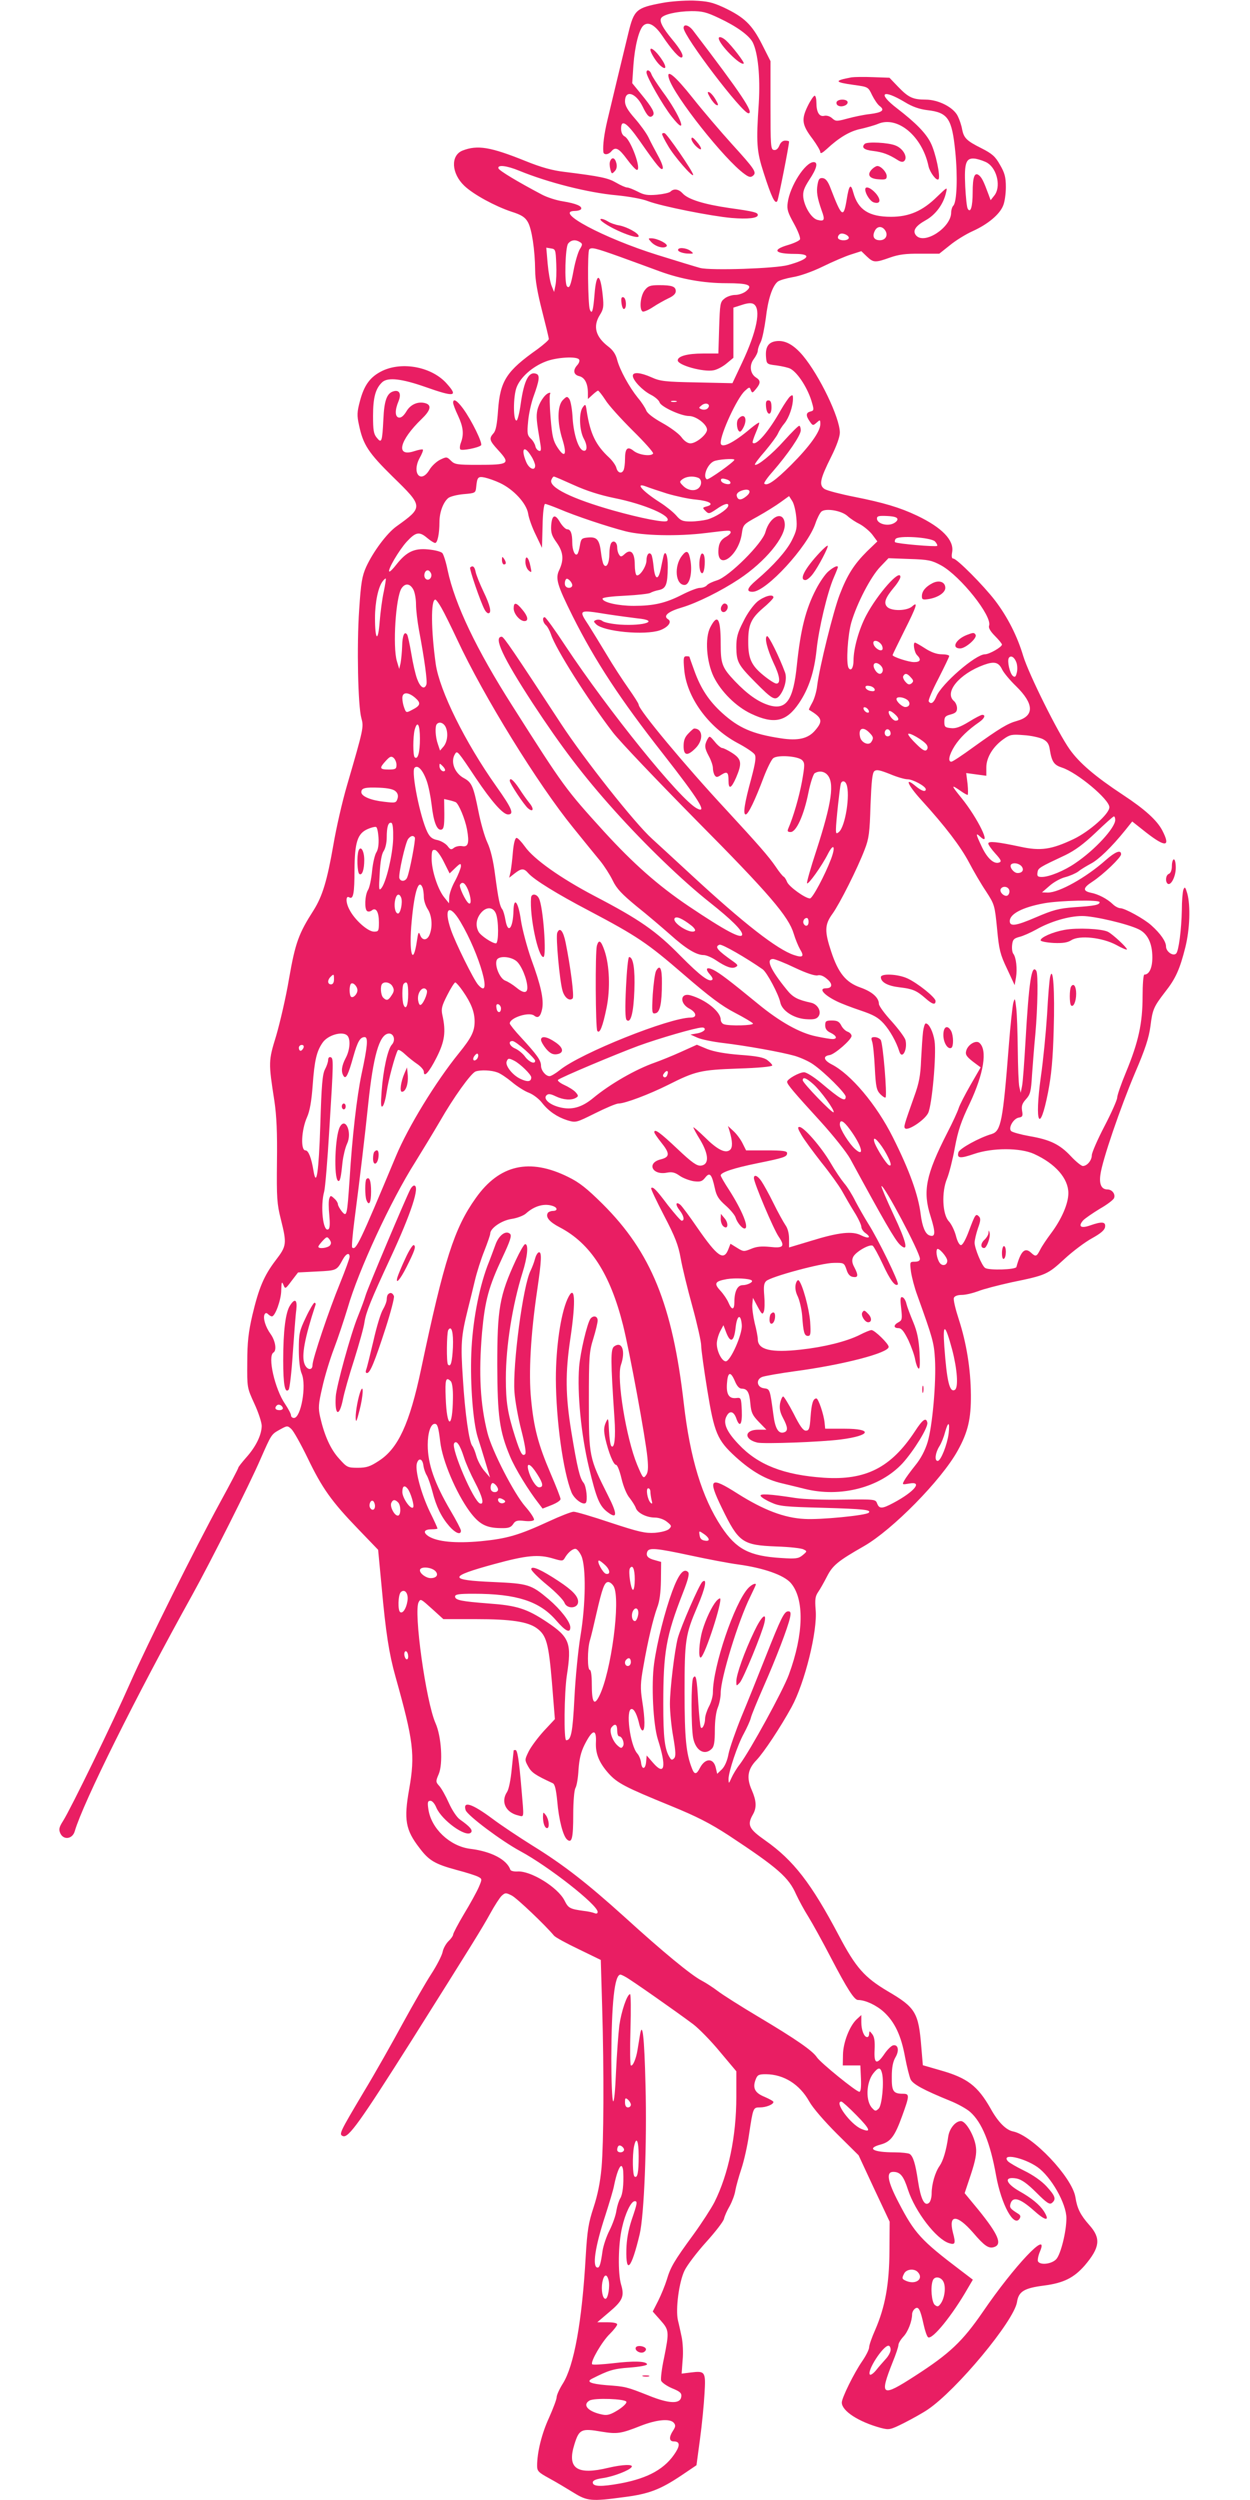 <?xml version="1.0" standalone="no"?>
<!DOCTYPE svg PUBLIC "-//W3C//DTD SVG 20010904//EN"
 "http://www.w3.org/TR/2001/REC-SVG-20010904/DTD/svg10.dtd">
<svg version="1.0" xmlns="http://www.w3.org/2000/svg"
 width="640pt" height="1280pt" viewBox="0 0 640 1280"
 preserveAspectRatio="xMidYMid meet">
<g transform="translate(0,1280) scale(0.1,-0.1)"
fill="#e91e63" stroke="none">
<path d="M3391 12785 c-134 -25 -145 -35 -174 -155 -27 -110 -87 -361 -107
-445 -17 -72 -24 -128 -21 -162 1 -18 26 -16 41 2 21 25 38 17 80 -40 22 -30
45 -55 51 -55 25 0 -31 154 -62 171 -12 6 -19 21 -19 40 0 51 29 32 95 -62 90
-129 111 -154 118 -142 4 6 -7 35 -23 64 -16 30 -39 72 -49 94 -11 23 -43 67
-71 99 -36 41 -50 65 -50 87 0 61 55 45 90 -26 24 -50 37 -62 52 -47 13 13 -1
39 -60 111 l-45 55 6 91 c7 99 29 186 52 205 25 21 58 2 95 -52 48 -72 90
-119 101 -112 12 7 -5 39 -51 94 -46 56 -63 88 -56 105 7 20 79 37 156 38 55
0 77 -5 140 -35 92 -43 155 -89 174 -125 27 -54 39 -176 31 -311 -14 -205 -11
-246 25 -357 40 -125 59 -164 70 -144 6 11 60 284 60 304 0 3 -9 5 -20 5 -13
0 -24 -10 -30 -26 -7 -16 -16 -24 -28 -22 -16 3 -17 22 -17 229 l0 226 -44 87
c-51 100 -90 138 -196 188 -59 27 -83 32 -155 35 -47 1 -118 -4 -159 -12z"/>
<path d="M3500 12657 c0 -43 300 -437 332 -437 30 0 -35 98 -283 423 -22 29
-49 36 -49 14z"/>
<path d="M3680 12604 c0 -30 113 -144 128 -129 5 5 -61 91 -91 118 -19 17 -37
22 -37 11z"/>
<path d="M3330 12545 c0 -14 29 -61 49 -79 34 -31 37 -9 5 36 -26 37 -54 60
-54 43z"/>
<path d="M3310 12429 c0 -22 84 -169 129 -226 89 -114 47 3 -48 130 -27 38
-53 77 -56 88 -7 20 -25 26 -25 8z"/>
<path d="M3425 12398 c27 -90 286 -417 387 -489 23 -17 32 -18 43 -9 21 17 10
33 -109 164 -56 62 -146 167 -199 234 -92 116 -138 153 -122 100z"/>
<path d="M4360 12404 c-92 -17 -89 -25 13 -39 72 -10 72 -10 92 -52 12 -24 29
-49 39 -56 28 -21 13 -33 -50 -41 -30 -3 -82 -14 -115 -23 -56 -15 -60 -15
-79 2 -11 10 -28 15 -40 12 -25 -6 -40 18 -40 67 0 20 -4 36 -9 36 -5 0 -22
-25 -36 -54 -33 -68 -29 -96 26 -168 21 -29 39 -59 39 -67 0 -10 11 -4 33 16
61 57 118 92 174 103 30 7 70 18 89 26 100 42 226 -64 258 -217 7 -32 41 -77
51 -67 12 12 -15 138 -40 187 -25 50 -76 102 -172 176 -103 79 -75 101 40 32
39 -24 75 -36 115 -41 106 -12 126 -43 143 -212 13 -130 8 -259 -10 -277 -6
-6 -11 -22 -11 -35 0 -77 -138 -167 -180 -117 -19 23 -3 48 49 77 51 28 92 83
105 143 7 29 6 28 -46 -22 -74 -73 -143 -103 -236 -103 -113 0 -169 36 -193
124 -13 49 -22 40 -34 -36 -16 -97 -25 -91 -82 57 -13 35 -25 51 -40 53 -17 2
-22 -4 -27 -32 -7 -38 -2 -68 21 -134 18 -48 14 -57 -21 -48 -30 7 -66 64 -73
114 -3 30 2 47 31 92 38 57 46 90 22 90 -43 0 -122 -123 -133 -208 -5 -34 1
-51 32 -107 20 -36 34 -72 31 -80 -2 -7 -30 -20 -60 -29 -86 -25 -71 -46 35
-46 89 0 73 -27 -36 -57 -65 -18 -395 -29 -450 -15 -22 6 -121 36 -220 67
-275 86 -535 225 -420 225 13 0 26 4 30 9 8 15 -25 29 -92 40 -34 5 -83 21
-109 35 -123 65 -218 122 -222 134 -6 20 43 14 106 -12 149 -61 354 -113 500
-126 61 -6 130 -18 160 -30 68 -26 324 -77 428 -86 83 -7 134 -1 134 15 0 13
-17 18 -146 36 -130 19 -211 44 -239 75 -20 22 -45 26 -62 9 -6 -6 -37 -13
-70 -16 -48 -4 -66 -1 -98 16 -22 11 -46 21 -54 21 -8 0 -33 11 -57 25 -41 24
-80 32 -264 55 -61 7 -119 23 -198 55 -181 73 -247 84 -324 54 -62 -25 -57
-117 9 -180 47 -45 158 -105 242 -133 51 -16 69 -28 83 -52 21 -35 37 -145 38
-249 0 -47 12 -115 35 -205 19 -74 35 -140 35 -146 0 -5 -26 -28 -57 -51 -160
-113 -192 -162 -203 -314 -5 -71 -11 -104 -23 -117 -24 -27 -22 -37 23 -86 65
-71 58 -76 -106 -76 -103 0 -116 2 -135 21 -21 21 -23 21 -56 5 -18 -9 -43
-32 -54 -51 -44 -74 -92 -18 -51 59 12 21 20 41 17 44 -3 3 -22 -1 -44 -8 -97
-32 -77 54 38 165 45 43 52 70 21 80 -38 12 -78 -5 -99 -41 -14 -23 -27 -34
-39 -32 -20 4 -21 38 -1 85 15 38 3 59 -28 49 -32 -10 -46 -47 -50 -141 -6
-118 -9 -127 -34 -96 -16 19 -19 39 -19 112 0 95 13 141 48 173 29 25 99 17
219 -25 150 -53 170 -50 112 15 -75 87 -228 117 -332 67 -61 -30 -92 -71 -114
-154 -15 -56 -16 -74 -5 -123 21 -101 48 -142 173 -265 157 -153 157 -155 19
-254 -49 -35 -119 -129 -155 -207 -21 -47 -27 -80 -36 -219 -13 -187 -6 -494
11 -555 13 -47 12 -52 -73 -344 -25 -85 -56 -222 -70 -305 -32 -184 -56 -263
-101 -335 -77 -120 -94 -167 -126 -350 -16 -96 -47 -228 -66 -293 -40 -130
-40 -135 -9 -335 11 -75 15 -160 13 -310 -2 -185 0 -216 20 -295 31 -125 30
-136 -26 -209 -61 -80 -87 -143 -120 -282 -20 -87 -26 -139 -26 -241 -1 -130
-1 -130 36 -211 21 -45 38 -97 38 -115 -1 -46 -29 -105 -79 -161 -22 -25 -41
-49 -41 -53 0 -4 -42 -84 -94 -179 -129 -237 -368 -716 -461 -926 -86 -196
-303 -642 -342 -703 -21 -33 -23 -44 -14 -64 17 -36 63 -29 74 12 43 146 311
686 602 1210 93 168 293 565 349 695 56 127 55 126 98 150 38 21 40 22 60 3
11 -10 48 -76 83 -148 74 -154 122 -222 259 -364 l102 -106 18 -190 c21 -233
38 -343 71 -460 92 -328 101 -399 70 -575 -28 -157 -19 -209 53 -302 48 -64
79 -82 189 -112 50 -13 100 -29 111 -35 21 -11 21 -12 3 -54 -10 -23 -44 -85
-75 -136 -31 -52 -56 -100 -56 -106 0 -6 -11 -22 -24 -34 -13 -13 -27 -38 -30
-56 -4 -18 -30 -69 -58 -112 -28 -43 -93 -156 -145 -251 -52 -96 -142 -256
-202 -355 -123 -207 -127 -215 -105 -224 28 -11 89 75 351 489 311 494 360
573 402 649 23 42 50 84 60 93 18 16 21 16 51 1 26 -13 172 -152 216 -205 7
-9 64 -40 127 -70 l113 -55 7 -239 c10 -341 8 -693 -3 -823 -7 -78 -20 -141
-41 -205 -26 -79 -32 -116 -40 -248 -19 -338 -60 -564 -118 -655 -17 -27 -31
-58 -31 -69 0 -10 -18 -58 -39 -105 -37 -80 -61 -176 -61 -246 0 -27 7 -34 62
-64 35 -19 90 -52 124 -73 71 -44 91 -46 261 -23 126 16 185 39 295 113 l74
50 18 134 c10 73 20 177 23 231 7 114 4 119 -69 110 l-48 -6 5 69 c4 38 1 91
-5 119 -6 28 -14 66 -19 85 -13 58 6 198 34 255 13 27 63 93 110 145 47 52 89
106 92 120 3 14 16 43 29 65 12 22 26 58 29 80 4 22 18 72 31 111 13 39 31
118 39 175 21 139 21 139 56 139 31 0 69 15 69 28 0 4 -20 15 -45 26 -50 20
-63 45 -46 89 9 24 16 27 53 27 92 -1 172 -52 221 -139 18 -33 78 -102 142
-166 l111 -110 79 -170 80 -170 -1 -150 c-1 -171 -22 -286 -73 -404 -17 -38
-31 -78 -31 -89 0 -11 -16 -43 -36 -72 -42 -61 -104 -187 -104 -211 0 -43 86
-99 200 -130 43 -11 48 -10 120 26 41 21 95 51 120 68 149 101 441 453 457
550 8 55 37 72 139 85 100 13 153 40 208 103 78 92 84 139 23 207 -45 51 -62
84 -71 143 -17 102 -220 316 -319 336 -36 7 -77 48 -115 117 -66 116 -119 157
-257 196 l-90 26 -8 95 c-14 175 -30 201 -172 284 -119 71 -163 120 -250 285
-141 267 -232 385 -377 487 -84 59 -94 79 -63 133 20 35 18 70 -6 125 -28 63
-21 107 25 154 37 39 122 167 179 271 67 122 134 391 123 499 -4 52 -2 68 13
90 10 14 30 50 45 79 29 57 55 79 190 156 146 84 396 338 479 488 53 95 69
164 68 286 -1 133 -23 267 -62 387 -17 52 -29 102 -25 110 3 9 19 15 40 15 20
0 57 9 84 19 27 11 105 31 173 46 176 36 183 40 269 119 42 39 106 87 141 106
45 25 65 42 67 58 4 27 -16 29 -76 8 -48 -17 -64 -6 -36 26 11 11 49 37 85 59
37 21 70 46 73 55 8 20 -10 44 -34 44 -30 0 -43 26 -36 75 9 73 103 346 177
521 53 123 71 180 79 238 11 88 16 100 76 178 53 67 75 116 103 228 23 93 27
212 10 275 -10 34 -13 37 -20 20 -4 -11 -8 -58 -8 -105 -2 -99 -16 -209 -29
-222 -16 -16 -52 10 -52 36 0 25 -27 65 -75 108 -36 33 -136 88 -159 88 -9 0
-27 9 -39 21 -28 27 -74 51 -111 58 -43 9 -42 25 6 56 58 38 148 125 148 141
0 25 -29 14 -79 -30 -100 -89 -238 -166 -296 -166 l-30 1 38 33 c21 19 57 39
81 45 23 6 53 19 67 29 13 11 42 28 64 40 39 20 105 83 176 171 l36 45 72 -57
c99 -77 126 -74 82 11 -27 52 -90 109 -201 182 -144 95 -224 164 -273 233 -60
84 -210 386 -238 478 -30 101 -80 200 -144 284 -59 77 -196 215 -214 215 -8 0
-10 11 -6 33 11 61 -52 126 -180 187 -88 42 -174 67 -320 96 -71 14 -140 32
-153 40 -30 20 -24 50 34 166 27 54 44 101 44 123 0 76 -104 292 -189 394 -48
57 -93 81 -139 74 -39 -6 -54 -31 -50 -81 3 -36 4 -37 54 -43 28 -4 60 -11 71
-17 39 -21 92 -105 111 -176 10 -34 9 -39 -9 -43 -23 -6 -24 -21 -3 -51 15
-22 17 -22 35 -6 18 16 19 16 19 -8 0 -37 -54 -113 -150 -209 -79 -79 -123
-110 -137 -95 -3 3 16 31 43 61 78 90 144 186 144 212 0 12 -4 23 -8 23 -5 0
-39 -34 -77 -76 -62 -70 -140 -133 -150 -123 -2 3 21 34 52 69 30 36 60 76 66
90 6 14 21 38 34 53 23 29 43 86 43 126 0 20 -2 21 -15 11 -8 -7 -29 -38 -47
-69 -61 -109 -127 -186 -144 -168 -3 2 5 26 16 52 11 26 19 49 17 51 -2 2 -21
-11 -43 -29 -89 -76 -154 -107 -154 -74 0 48 84 229 123 265 23 21 25 22 31 5
7 -17 9 -16 27 6 24 29 24 43 0 58 -30 19 -36 62 -12 94 12 16 21 35 21 44 0
9 7 29 15 44 8 16 19 71 26 122 11 96 33 164 61 187 9 7 43 17 77 23 34 5 100
28 153 54 51 25 116 53 145 62 l53 17 28 -27 c34 -32 42 -33 118 -6 45 16 82
21 156 20 l97 0 54 43 c29 24 82 57 118 73 77 35 137 85 155 130 8 18 14 61
14 95 0 51 -6 73 -30 114 -24 43 -40 57 -95 85 -76 38 -90 52 -99 97 -3 19
-13 49 -22 67 -21 45 -99 85 -165 85 -65 0 -88 11 -140 65 l-45 47 -85 3 c-46
2 -95 1 -109 -1z m697 -439 c50 -33 68 -124 34 -166 l-19 -24 -11 30 c-25 68
-34 85 -48 97 -23 19 -33 -7 -33 -87 0 -74 -11 -108 -25 -84 -5 7 -10 58 -13
114 -6 126 4 150 55 142 19 -4 46 -13 60 -22z m-524 -346 c15 -24 1 -49 -28
-49 -31 0 -41 20 -25 50 13 24 38 23 53 -1z m-188 -40 c-10 -15 -55 -11 -55 5
0 8 6 16 13 19 17 6 49 -12 42 -24z m-1375 -19 c13 -8 13 -13 -2 -37 -9 -16
-23 -63 -31 -106 -15 -81 -22 -96 -34 -83 -14 14 -9 202 6 219 15 19 38 22 61
7z m-122 -110 c2 -41 0 -91 -4 -110 l-7 -35 -13 32 c-7 17 -16 68 -20 113 l-7
82 24 -4 c23 -3 24 -7 27 -78z m324 36 c68 -25 160 -58 205 -75 109 -40 225
-61 342 -61 113 0 138 -10 102 -40 -13 -11 -38 -20 -56 -20 -18 0 -43 -8 -56
-19 -22 -17 -23 -27 -27 -150 l-4 -131 -79 0 c-80 0 -129 -14 -129 -35 0 -25
131 -61 183 -51 18 3 48 19 67 35 l35 29 0 128 0 129 44 14 c30 10 49 11 60 4
39 -25 16 -140 -60 -301 l-49 -104 -182 4 c-163 3 -188 6 -232 26 -56 25 -96
29 -96 8 0 -23 49 -75 92 -97 22 -11 42 -29 45 -39 6 -22 109 -70 151 -70 36
0 92 -43 92 -70 0 -24 -55 -70 -85 -70 -14 0 -32 12 -47 33 -14 18 -58 50 -98
72 -45 25 -76 49 -81 63 -5 13 -24 43 -43 65 -45 56 -92 142 -106 194 -7 29
-22 51 -46 69 -65 50 -79 103 -43 161 19 30 21 43 15 100 -12 118 -33 121 -42
6 -7 -86 -13 -105 -24 -78 -10 24 -13 299 -3 308 11 12 29 8 155 -37z m-207
-527 c4 -5 0 -18 -9 -28 -24 -26 -20 -50 10 -57 28 -7 44 -38 44 -86 l0 -31
23 21 c13 12 26 22 29 22 3 0 20 -21 37 -47 16 -27 80 -97 140 -157 61 -60
108 -113 105 -118 -10 -16 -72 -8 -99 13 -32 26 -45 15 -45 -43 0 -20 -3 -43
-6 -52 -9 -24 -31 -19 -38 8 -3 13 -20 37 -37 53 -69 64 -97 122 -115 238 -5
37 -7 38 -20 20 -21 -28 -18 -118 5 -161 20 -36 18 -68 -3 -61 -24 7 -48 80
-54 163 -2 46 -10 91 -17 101 -11 15 -14 14 -33 -5 -29 -29 -30 -116 -2 -203
24 -78 12 -97 -25 -41 -23 35 -28 57 -36 153 -5 61 -6 116 -3 121 4 6 1 9 -6
6 -22 -7 -51 -52 -59 -89 -6 -32 -5 -50 15 -168 6 -35 4 -43 -7 -39 -8 3 -16
13 -18 24 -2 10 -12 28 -23 38 -18 17 -20 27 -14 88 3 38 16 95 27 126 31 85
34 111 15 118 -38 15 -63 -33 -80 -154 -6 -45 -16 -84 -21 -85 -18 -4 -18 123
0 170 20 52 81 106 149 132 55 22 161 28 171 10z m498 -216 c-7 -2 -19 -2 -25
0 -7 3 -2 5 12 5 14 0 19 -2 13 -5z m160 -34 c-7 -7 -20 -8 -30 -5 -17 7 -17
8 1 22 23 17 48 2 29 -17z m-904 -243 c12 -18 21 -41 21 -50 0 -29 -31 -17
-46 19 -28 67 -11 89 25 31z m1041 -20 c0 -10 -133 -105 -141 -100 -22 13 2
76 35 92 20 10 106 16 106 8z m-1200 -119 c70 -33 135 -104 144 -156 3 -23 21
-73 39 -109 l32 -67 3 113 c1 66 7 112 13 112 5 0 38 -12 72 -26 84 -36 246
-90 339 -114 89 -23 267 -27 413 -9 122 15 124 15 126 4 1 -5 -9 -15 -21 -22
-29 -15 -41 -35 -42 -74 -3 -102 104 -24 120 88 7 48 8 48 82 89 41 23 94 56
117 73 l43 31 16 -25 c9 -13 18 -51 21 -84 5 -53 2 -68 -23 -118 -28 -55 -95
-130 -182 -204 -47 -40 -53 -59 -19 -59 70 0 282 231 322 350 9 27 23 54 31
61 22 18 101 5 132 -22 15 -14 44 -33 65 -43 20 -11 49 -35 63 -53 l26 -35
-53 -51 c-66 -66 -101 -120 -140 -222 -32 -83 -103 -369 -115 -465 -3 -30 -15
-70 -26 -89 -10 -18 -18 -34 -16 -35 68 -41 73 -57 32 -105 -36 -43 -88 -55
-177 -41 -145 22 -215 53 -300 130 -67 61 -109 124 -142 216 -14 38 -25 70
-25 71 0 2 -7 3 -16 3 -14 0 -16 -9 -11 -66 11 -142 123 -297 271 -377 44 -23
84 -50 90 -60 8 -13 4 -42 -18 -125 -34 -124 -43 -182 -28 -182 13 0 48 73 92
190 18 47 40 91 49 98 22 18 126 11 148 -10 14 -15 14 -24 -1 -110 -15 -80
-44 -180 -70 -240 -6 -14 -3 -18 12 -18 29 0 68 86 91 201 10 50 25 95 32 100
21 13 46 11 63 -6 40 -40 26 -142 -55 -392 -28 -85 -49 -159 -47 -165 4 -12
76 88 108 152 29 56 39 36 15 -28 -32 -84 -95 -202 -108 -202 -24 0 -107 60
-117 84 -5 13 -13 25 -17 27 -5 2 -24 25 -41 51 -37 54 -89 113 -254 292 -211
227 -448 512 -448 538 0 6 -24 43 -52 83 -29 41 -80 119 -113 175 -33 55 -75
123 -92 150 -52 79 -52 79 97 55 52 -8 121 -17 153 -21 117 -11 39 -40 -88
-32 -41 3 -81 11 -90 18 -8 7 -22 9 -32 6 -15 -6 -15 -8 -1 -22 38 -38 250
-58 327 -31 41 15 63 43 42 56 -28 17 -1 40 71 61 77 23 200 84 292 145 134
89 240 217 234 284 -6 70 -77 38 -99 -43 -15 -58 -186 -228 -247 -247 -23 -7
-47 -18 -53 -26 -6 -7 -22 -13 -36 -13 -13 0 -54 -16 -91 -35 -84 -43 -145
-57 -247 -57 -80 0 -160 18 -160 37 0 6 48 12 115 15 63 3 121 10 129 14 8 5
28 12 45 15 36 8 44 28 45 118 1 61 -14 95 -23 51 -3 -13 -9 -41 -13 -62 -13
-59 -29 -55 -36 8 -3 31 -8 60 -12 66 -11 17 -25 1 -25 -29 0 -31 -36 -85 -51
-76 -5 4 -9 28 -9 54 0 61 -20 83 -51 55 -17 -16 -22 -16 -29 -4 -6 8 -10 25
-10 37 0 27 -19 40 -31 22 -5 -8 -9 -32 -9 -54 0 -48 -15 -77 -29 -56 -5 7
-11 36 -14 63 -8 65 -21 80 -66 76 -33 -3 -36 -6 -42 -41 -3 -20 -9 -40 -13
-44 -12 -12 -26 20 -26 59 0 46 -8 68 -26 68 -8 0 -24 16 -36 35 -26 46 -42
40 -46 -16 -2 -37 3 -52 28 -87 34 -48 38 -87 14 -139 -22 -44 -12 -77 68
-238 116 -231 244 -426 463 -705 183 -234 230 -309 173 -279 -86 45 -454 501
-673 832 -53 81 -101 147 -106 147 -14 0 -10 -26 5 -40 8 -6 20 -28 27 -48 22
-71 189 -335 317 -502 36 -47 229 -249 427 -450 374 -377 473 -493 499 -581 8
-27 23 -63 32 -79 23 -37 15 -45 -30 -30 -86 28 -258 162 -526 410 -91 84
-181 167 -201 185 -89 80 -348 408 -467 590 -244 373 -293 445 -303 445 -44 0
5 -105 158 -340 147 -224 261 -374 419 -550 156 -174 347 -359 490 -472 106
-84 164 -141 164 -162 0 -28 -86 18 -275 145 -157 106 -282 217 -433 382 -196
216 -204 226 -468 642 -185 290 -295 521 -332 695 -8 41 -21 81 -27 88 -7 8
-40 16 -73 19 -71 7 -111 -12 -163 -78 -17 -22 -33 -38 -36 -35 -9 9 50 109
89 152 47 51 65 54 106 19 17 -14 34 -25 40 -25 12 0 22 48 22 107 0 50 19
101 45 123 10 8 45 17 79 20 59 5 61 6 64 35 5 52 9 57 44 50 18 -4 53 -16 78
-28z m379 -11 c64 -29 133 -51 206 -66 155 -31 296 -92 271 -117 -10 -11 -136
14 -275 53 -212 60 -333 119 -318 157 4 10 9 17 13 17 4 0 50 -20 103 -44z
m635 38 c19 -7 21 -35 4 -52 -19 -19 -56 -14 -80 10 -20 20 -20 22 -3 35 20
14 53 17 79 7z m150 -10 c9 -3 16 -10 16 -16 0 -14 -43 -5 -48 10 -4 13 7 15
32 6z m-309 -71 c44 -13 111 -28 149 -31 70 -7 96 -24 54 -35 -22 -6 -22 -7
-6 -23 16 -16 19 -16 56 9 41 29 66 35 60 15 -7 -19 -65 -56 -107 -68 -20 -5
-58 -10 -84 -10 -42 0 -52 4 -75 31 -15 17 -52 47 -82 66 -91 58 -132 105 -72
82 15 -6 63 -22 107 -36z m406 -14 c-27 -22 -44 -21 -49 3 -2 10 8 20 25 26
40 14 55 -4 24 -29z m774 -118 c0 -8 -13 -19 -28 -24 -34 -11 -77 5 -77 28 0
13 10 15 53 13 37 -2 52 -7 52 -17z m192 -113 c9 -10 14 -20 11 -23 -6 -6
-207 11 -215 19 -3 2 -2 10 2 16 12 20 180 9 202 -12z m32 -123 c99 -55 263
-261 245 -309 -4 -10 7 -29 30 -52 20 -20 36 -40 36 -44 0 -13 -65 -50 -87
-50 -48 0 -222 -151 -249 -216 -14 -34 -28 -42 -39 -25 -3 6 19 58 50 117 30
59 55 111 55 115 0 5 -17 9 -38 9 -25 0 -54 10 -85 30 -26 17 -50 30 -52 30
-12 0 -4 -50 10 -64 23 -23 18 -36 -15 -36 -28 0 -110 27 -110 36 0 2 27 58
60 124 64 127 72 154 40 125 -26 -23 -104 -25 -127 -3 -20 20 -11 46 33 99 19
22 34 47 34 55 0 45 -117 -87 -175 -197 -37 -70 -65 -169 -65 -231 0 -37 -13
-57 -25 -38 -14 22 -5 168 14 234 29 98 99 233 148 284 l42 44 108 -4 c97 -3
114 -7 162 -33z m-2612 -41 c8 -21 -13 -42 -28 -27 -13 13 -5 43 11 43 6 0 13
-7 17 -16z m-242 -93 c-8 -35 -17 -104 -21 -153 -8 -109 -24 -98 -24 18 0 81
17 162 41 190 6 8 13 13 14 12 2 -2 -3 -32 -10 -67z m965 33 c0 -16 -26 -19
-35 -4 -4 6 -4 18 -1 27 5 12 9 13 21 3 8 -7 15 -19 15 -26z m-813 -24 c7 -14
13 -47 13 -75 0 -27 7 -86 15 -130 29 -154 44 -266 38 -280 -10 -28 -31 -15
-47 28 -9 23 -22 81 -30 130 -8 48 -18 92 -21 97 -14 22 -25 -4 -26 -58 -1
-31 -5 -70 -8 -87 l-7 -30 -12 40 c-22 74 -6 328 24 373 19 28 44 25 61 -8z
m143 -92 c14 -24 50 -97 81 -163 135 -290 414 -742 593 -962 55 -68 118 -146
139 -171 21 -26 50 -71 64 -100 20 -42 47 -70 122 -132 53 -42 130 -108 171
-144 81 -73 135 -106 173 -106 13 0 41 -12 62 -26 52 -35 83 -46 102 -35 13 7
11 11 -11 27 -84 59 -99 77 -72 87 12 5 138 -68 221 -126 22 -16 81 -127 90
-169 8 -42 67 -81 129 -86 40 -3 55 0 65 12 20 24 -1 64 -36 72 -70 15 -94 28
-125 67 -83 102 -108 157 -70 157 9 0 60 -20 112 -45 59 -28 102 -42 116 -39
14 4 31 -3 49 -19 30 -25 27 -47 -6 -47 -40 0 -12 -34 56 -67 22 -11 77 -32
122 -47 65 -22 89 -35 118 -67 32 -36 64 -93 79 -141 14 -47 44 8 32 57 -4 14
-36 57 -71 96 -36 39 -65 79 -65 89 0 32 -35 63 -95 84 -74 26 -113 74 -149
183 -35 105 -34 139 6 194 37 51 129 234 165 329 22 56 26 87 30 228 5 121 9
165 20 174 11 9 28 5 79 -15 35 -15 76 -27 91 -27 27 0 93 -36 93 -51 0 -16
-22 -9 -53 17 -58 49 -40 5 30 -72 123 -135 201 -238 244 -319 23 -44 62 -111
87 -148 44 -68 45 -71 57 -192 10 -108 16 -132 51 -205 l39 -84 7 40 c7 43 1
102 -14 121 -5 6 -8 26 -6 44 3 28 8 34 37 42 18 4 58 22 87 38 72 41 167 69
235 69 61 0 232 -40 289 -68 46 -22 70 -72 70 -144 0 -54 -16 -88 -41 -88 -5
0 -9 -50 -9 -112 0 -137 -21 -233 -85 -388 -25 -60 -45 -118 -45 -130 0 -11
-29 -77 -65 -146 -36 -69 -65 -136 -65 -149 0 -26 -24 -55 -46 -55 -7 0 -35
22 -61 50 -57 61 -107 85 -212 103 -45 8 -88 20 -94 26 -16 16 12 65 40 69 18
3 21 8 16 35 -4 25 1 38 20 59 22 24 26 39 31 125 4 54 11 148 17 208 12 136
15 307 5 324 -24 38 -38 -53 -56 -369 -6 -102 -13 -201 -17 -220 l-7 -35 -7
30 c-4 17 -7 102 -8 190 -1 88 -4 185 -8 215 -6 51 -7 53 -15 25 -4 -16 -15
-115 -23 -220 -30 -385 -40 -436 -87 -451 -65 -19 -166 -75 -171 -94 -8 -31 8
-33 81 -8 94 32 235 32 306 0 110 -50 176 -126 176 -201 0 -54 -35 -134 -89
-206 -21 -28 -46 -65 -55 -83 -19 -37 -23 -38 -48 -15 -31 28 -52 7 -74 -74
-4 -14 -140 -18 -160 -5 -17 11 -54 101 -54 129 0 14 8 47 17 74 14 38 15 51
5 61 -16 16 -19 11 -51 -74 -16 -43 -32 -73 -41 -73 -8 0 -19 20 -26 49 -7 26
-23 59 -36 73 -33 35 -38 150 -9 219 11 27 29 98 40 159 16 86 32 134 76 225
72 153 92 275 49 311 -18 15 -59 -10 -67 -41 -6 -21 2 -32 51 -68 l23 -17 -52
-90 c-28 -49 -56 -103 -61 -120 -5 -16 -31 -73 -58 -125 -110 -216 -127 -299
-85 -429 26 -83 25 -108 -7 -96 -21 8 -36 45 -44 107 -12 99 -57 225 -143 396
-83 166 -215 323 -314 373 -40 21 -45 42 -9 47 26 4 112 79 112 98 0 8 -9 18
-21 22 -11 4 -26 19 -32 32 -10 19 -20 25 -47 25 -31 0 -35 -3 -35 -25 0 -17
8 -29 28 -38 31 -15 36 -32 9 -32 -9 0 -47 6 -84 14 -83 17 -185 74 -298 167
-145 119 -194 156 -227 173 -37 18 -45 6 -16 -26 9 -10 14 -21 10 -24 -15 -15
-60 18 -162 121 -126 129 -212 188 -442 308 -173 91 -310 188 -355 252 -18 25
-37 45 -43 45 -8 0 -15 -28 -19 -72 -3 -40 -9 -86 -12 -102 l-7 -30 28 22 c35
27 47 28 71 0 30 -33 144 -104 308 -190 248 -131 300 -166 485 -326 133 -115
197 -163 263 -197 48 -25 90 -50 93 -55 7 -11 -122 -14 -149 -4 -9 3 -16 14
-16 24 0 40 -77 102 -155 124 -53 15 -57 -42 -4 -69 35 -19 39 -45 6 -45 -109
0 -564 -182 -671 -269 -21 -17 -45 -31 -52 -31 -20 0 -44 29 -44 54 0 27 -21
56 -102 144 -32 34 -58 67 -58 72 0 29 99 61 125 40 20 -16 33 -5 41 35 9 48
-7 121 -56 254 -22 63 -46 153 -53 200 -13 93 -36 123 -38 49 -2 -91 -28 -123
-41 -49 -4 24 -11 48 -16 55 -13 16 -20 49 -37 176 -9 72 -23 131 -40 167 -14
30 -34 101 -45 157 -26 130 -34 150 -75 172 -48 26 -70 85 -45 124 11 18 13
16 107 -125 80 -119 138 -185 164 -185 33 0 21 30 -60 144 -160 226 -290 489
-310 626 -24 173 -26 330 -2 330 4 0 18 -19 31 -42z m2254 -190 c5 -9 7 -20 3
-25 -11 -10 -41 11 -45 31 -5 23 26 18 42 -6z m690 -90 c5 -14 6 -37 2 -52 -5
-22 -10 -25 -20 -17 -16 13 -30 76 -21 92 10 16 29 5 39 -23z m-684 -38 c0
-11 -7 -20 -15 -20 -17 0 -39 36 -30 50 10 16 45 -8 45 -30z m611 2 c9 -18 41
-56 71 -85 93 -91 95 -153 5 -178 -48 -13 -89 -38 -224 -135 -56 -41 -106 -74
-112 -74 -19 0 -12 35 17 81 27 42 68 82 126 122 27 19 34 37 15 37 -6 0 -37
-16 -69 -36 -43 -26 -67 -35 -91 -32 -30 3 -34 6 -34 32 0 25 5 31 33 38 25 7
32 14 32 32 0 13 -7 29 -15 36 -53 44 26 140 153 186 53 19 75 14 93 -24z
m-467 -41 c14 -15 14 -20 3 -30 -11 -8 -18 -7 -31 8 -10 11 -15 25 -11 30 9
16 20 14 39 -8z m-186 -59 c3 -9 -3 -13 -19 -10 -12 1 -24 9 -27 16 -3 9 3 13
19 10 12 -1 24 -9 27 -16z m-2352 -45 c31 -27 27 -40 -17 -62 -28 -15 -30 -15
-39 10 -6 15 -10 37 -10 51 0 32 30 32 66 1z m2519 -10 c19 -15 13 -37 -10
-37 -15 0 -45 27 -45 41 0 14 34 11 55 -4z m-197 -56 c3 -8 -1 -12 -9 -9 -7 2
-15 10 -17 17 -3 8 1 12 9 9 7 -2 15 -10 17 -17z m134 -18 c22 -20 23 -33 3
-33 -12 0 -35 28 -35 44 0 11 13 6 32 -11z m-2302 -62 c16 -30 12 -76 -8 -102
l-19 -22 -11 33 c-13 36 -16 93 -5 103 12 13 32 7 43 -12z m-130 -63 c0 -71
-11 -110 -27 -95 -9 10 -9 103 0 140 14 51 27 28 27 -45z m2300 32 c22 -22 24
-29 11 -49 -13 -20 -50 -4 -57 24 -11 45 13 58 46 25z m110 -6 c0 -8 -7 -14
-15 -14 -15 0 -21 21 -9 33 10 9 24 -2 24 -19z m185 -58 c6 -10 6 -19 -1 -26
-8 -8 -23 1 -52 30 -23 22 -42 45 -42 51 0 14 81 -33 95 -55z m594 30 c23 -12
32 -25 36 -54 10 -63 22 -79 62 -92 78 -25 243 -163 243 -203 0 -34 -102 -124
-183 -163 -114 -54 -169 -62 -274 -39 -118 25 -163 30 -163 16 0 -6 16 -29 36
-51 30 -33 33 -41 20 -46 -27 -10 -61 21 -89 80 -32 68 -33 75 -7 51 59 -54
-13 95 -97 199 -55 68 -56 72 -1 34 14 -10 29 -18 32 -18 3 0 3 25 0 56 l-7
56 51 -7 52 -7 0 43 c0 51 35 108 90 146 31 22 42 24 102 19 36 -2 80 -12 97
-20z m-3309 -132 c0 -21 -5 -24 -40 -24 -47 0 -49 7 -15 44 21 23 28 26 40 16
8 -7 15 -23 15 -36z m248 -30 c-10 -10 -28 6 -28 24 0 15 1 15 17 -1 9 -9 14
-19 11 -23z m-93 -53 c9 -25 20 -80 25 -122 10 -88 27 -131 49 -127 13 3 16
18 16 80 l-1 77 26 -6 c14 -3 28 -8 33 -10 16 -9 48 -86 58 -139 13 -71 6 -93
-26 -86 -14 2 -32 -2 -41 -9 -14 -11 -18 -10 -33 10 -10 12 -33 26 -52 30 -26
5 -38 15 -51 41 -37 76 -83 306 -66 328 16 19 43 -10 63 -67z m2149 -17 c20
-52 -6 -217 -39 -244 -13 -11 -15 -8 -15 14 0 35 20 218 25 234 6 17 22 15 29
-4z m-2308 -36 c11 -10 14 -23 9 -38 -7 -21 -11 -22 -68 -15 -68 7 -117 28
-117 49 0 21 18 26 92 23 46 -2 73 -8 84 -19z m3684 -146 c0 -40 -103 -153
-204 -221 -56 -39 -134 -71 -172 -71 -21 0 -25 4 -22 23 3 23 9 26 143 89 49
24 93 56 155 115 47 45 88 82 93 83 4 0 7 -8 7 -18z m-3697 -97 c-3 -85 -36
-222 -60 -252 -13 -16 -14 -8 -9 74 3 61 10 100 20 115 9 13 16 43 16 69 0 56
8 81 24 76 7 -3 10 -31 9 -82z m-75 6 c2 -34 -2 -61 -11 -75 -8 -12 -18 -55
-22 -96 -4 -41 -13 -85 -21 -97 -16 -26 -19 -99 -4 -108 6 -4 17 -2 24 4 21
17 36 -8 36 -61 0 -45 -2 -48 -25 -48 -32 0 -100 61 -126 113 -20 37 -19 75 0
62 20 -11 26 23 26 140 1 142 15 187 67 210 18 8 38 13 43 11 6 -1 11 -26 13
-55z m186 1 c5 -9 -26 -173 -39 -204 -8 -21 -33 -24 -40 -5 -7 17 31 185 45
202 14 17 26 19 34 7z m149 -126 l29 -58 29 28 c26 25 29 25 29 8 -1 -10 -14
-44 -30 -74 -17 -30 -30 -68 -30 -85 l-1 -30 -24 30 c-33 40 -65 138 -65 198
0 41 3 48 18 45 9 -2 29 -29 45 -62z m2957 -21 c15 -18 5 -35 -20 -35 -20 0
-44 32 -33 44 11 11 40 6 53 -9z m-2834 -120 c16 -40 19 -79 4 -70 -16 10 -51
85 -45 95 12 19 26 10 41 -25z m-232 9 c3 -9 6 -30 6 -47 0 -18 9 -45 20 -62
21 -32 26 -88 10 -129 -12 -32 -38 -34 -49 -3 -7 19 -10 14 -16 -28 -21 -142
-43 -64 -27 100 14 152 36 220 56 169z m3003 -10 c3 -8 1 -20 -6 -27 -14 -14
-47 15 -37 32 10 16 36 13 43 -5z m-3113 -40 c9 -24 -4 -86 -18 -81 -14 4 -20
41 -12 73 7 28 21 31 30 8z m3576 -23 c0 -14 -24 -19 -129 -26 -81 -6 -109
-14 -198 -52 -102 -44 -133 -48 -133 -19 0 37 66 71 175 91 82 15 285 19 285
6z m-3092 -56 c16 -34 16 -155 1 -155 -19 0 -79 40 -89 60 -16 30 -12 65 11
94 27 34 62 34 77 1z m-181 -44 c99 -166 168 -411 91 -323 -22 24 -117 216
-139 281 -39 112 -9 138 48 42z m1183 -20 c14 -11 22 -23 18 -27 -20 -20 -118
41 -104 64 8 13 40 -1 86 -37z m600 19 c0 -21 -15 -27 -25 -10 -7 12 2 30 16
30 5 0 9 -9 9 -20z m-1497 -200 c26 -20 57 -95 57 -137 0 -30 -21 -29 -58 2
-16 13 -41 29 -55 34 -28 11 -55 76 -44 105 9 23 69 20 100 -4z m-933 -95 c0
-16 -6 -25 -15 -25 -18 0 -20 21 -3 38 17 17 18 16 18 -13z m120 -55 c0 -20
-23 -43 -33 -33 -4 3 -7 18 -7 33 0 15 3 30 7 33 10 10 33 -13 33 -33z m180
19 c9 -16 8 -26 -5 -45 -17 -27 -26 -29 -43 -12 -13 13 -16 60 -5 71 13 14 43
6 53 -14z m80 -38 c0 -59 -12 -86 -24 -55 -8 21 -8 99 1 107 17 17 23 3 23
-52z m280 14 c43 -62 60 -107 60 -155 0 -50 -16 -83 -81 -163 -119 -147 -260
-378 -322 -527 -186 -445 -205 -485 -224 -467 -3 4 2 64 11 134 29 223 55 443
71 598 26 249 57 356 103 363 27 4 40 -33 18 -57 -21 -23 -44 -129 -52 -237
-5 -68 -4 -86 5 -78 7 6 16 40 21 75 8 58 44 191 57 212 3 5 19 -4 37 -21 17
-16 46 -39 64 -51 17 -12 32 -29 32 -38 0 -33 27 -3 65 72 42 83 49 132 30
218 -7 32 -3 47 25 102 18 36 37 65 41 65 4 0 22 -20 39 -45z m-185 5 c8 -14
-23 -82 -35 -75 -5 3 -10 19 -10 34 0 38 30 66 45 41z m380 -93 c0 -26 -20
-25 -23 2 -3 16 1 22 10 19 7 -3 13 -12 13 -21z m1043 -109 c-3 -7 -20 -16
-39 -19 l-34 -6 36 -16 c20 -9 79 -21 130 -27 118 -14 297 -46 368 -66 30 -9
73 -28 95 -44 58 -40 166 -148 166 -165 0 -29 -25 -15 -128 72 -35 29 -73 53
-85 53 -25 0 -87 -35 -87 -49 0 -13 34 -53 172 -204 66 -73 132 -156 151 -190
169 -311 230 -418 256 -441 45 -41 33 13 -34 155 -36 77 -64 143 -62 146 11
11 197 -339 197 -372 0 -10 -9 -15 -26 -15 -26 0 -26 -1 -20 -50 4 -28 18 -83
33 -123 79 -220 85 -241 90 -326 7 -116 -13 -345 -38 -426 -13 -42 -35 -84
-63 -118 -24 -30 -49 -64 -56 -77 -12 -22 -11 -22 24 -16 73 14 29 -41 -80
-99 -58 -31 -72 -31 -83 -3 -8 22 -11 22 -177 20 -93 -2 -200 2 -239 8 -136
21 -189 24 -180 10 4 -7 28 -22 54 -33 41 -19 70 -22 268 -27 203 -6 246 -10
231 -25 -13 -14 -250 -37 -328 -32 -105 5 -211 46 -344 130 -141 90 -154 78
-80 -74 86 -177 105 -190 279 -197 66 -2 129 -9 139 -15 19 -9 19 -10 -5 -30
-21 -17 -34 -19 -109 -14 -164 10 -230 45 -306 159 -100 151 -161 353 -193
633 -58 504 -167 773 -416 1021 -80 79 -117 109 -176 138 -198 98 -352 63
-473 -108 -110 -154 -162 -316 -280 -876 -59 -280 -118 -407 -217 -470 -44
-29 -63 -35 -107 -35 -52 0 -56 2 -96 47 -43 47 -75 117 -97 214 -10 45 -9 64
11 150 12 55 39 144 60 199 21 55 52 149 70 208 55 192 221 550 346 747 36 58
93 152 127 210 68 119 158 245 182 254 25 9 81 7 112 -5 15 -5 49 -28 74 -49
26 -22 65 -47 87 -55 23 -9 52 -32 66 -50 34 -44 78 -74 131 -91 44 -13 45
-12 142 36 54 27 108 50 120 50 33 0 157 47 253 95 141 71 166 77 360 84 102
3 175 10 174 16 0 5 -12 17 -25 27 -18 14 -54 21 -139 27 -77 6 -133 16 -169
30 l-53 22 -82 -37 c-44 -20 -104 -44 -132 -54 -100 -35 -230 -110 -317 -182
-58 -48 -110 -63 -172 -47 -52 13 -85 43 -67 61 9 9 20 8 47 -5 39 -19 82 -22
105 -7 12 7 12 11 -3 28 -10 11 -36 27 -58 37 -22 10 -36 22 -32 26 12 12 295
131 411 174 107 39 293 93 325 94 11 1 17 -4 15 -11z m-1830 -30 c18 -18 14
-74 -8 -115 -21 -40 -25 -70 -11 -92 12 -19 24 6 50 99 22 78 35 100 58 100
19 0 15 -46 -16 -190 -24 -114 -48 -323 -61 -537 -13 -189 -14 -197 -41 -164
-10 13 -19 29 -19 36 0 6 -8 20 -19 29 -17 16 -19 16 -25 0 -4 -10 -4 -48 0
-85 4 -45 3 -69 -5 -73 -27 -17 -42 119 -21 194 5 19 17 161 26 315 22 353 22
367 7 372 -7 3 -13 -3 -13 -14 0 -10 -7 -31 -16 -48 -13 -24 -18 -81 -24 -284
-8 -244 -20 -325 -35 -235 -11 67 -26 104 -41 104 -26 0 -21 105 8 170 14 31
23 82 29 164 9 126 20 174 51 218 27 39 102 60 126 36z m911 -74 c28 -25 51
-50 51 -55 0 -20 -31 -7 -51 20 -12 17 -35 35 -50 42 -30 12 -40 39 -15 39 8
0 37 -21 65 -46z m-1135 11 c-4 -8 -10 -15 -15 -15 -5 0 -9 7 -9 15 0 8 7 15
15 15 9 0 12 -6 9 -15z m887 -58 c-16 -16 -26 0 -10 19 9 11 15 12 17 4 2 -6
-1 -17 -7 -23z m192 -8 c31 -16 87 -71 87 -85 0 -23 -19 -25 -55 -8 -41 19
-79 68 -71 89 7 18 11 18 39 4z m783 -74 c-3 -9 -11 -13 -16 -10 -8 5 -7 11 1
21 14 18 24 11 15 -11z m747 -45 c38 -33 113 -137 105 -145 -6 -7 -158 150
-158 164 0 19 18 12 53 -19z m188 -232 c61 -83 78 -147 28 -102 -31 27 -79
104 -79 126 0 29 18 21 51 -24z m177 -108 c32 -54 42 -87 22 -75 -14 9 -58 79
-71 111 -16 45 13 22 49 -36z m-1694 -286 c22 -9 20 -24 -3 -24 -11 0 -23 -5
-26 -10 -13 -21 7 -46 61 -74 157 -82 258 -238 324 -501 33 -132 116 -581 125
-680 5 -53 3 -75 -8 -89 -13 -18 -16 -14 -45 55 -56 136 -106 443 -83 510 25
72 6 125 -35 95 -18 -14 -18 -70 2 -367 7 -99 0 -159 -16 -143 -5 5 -10 41
-12 79 -3 68 -4 69 -17 40 -10 -24 -10 -41 -2 -80 17 -73 42 -135 55 -135 7 0
19 -32 28 -70 10 -42 27 -83 42 -100 13 -17 27 -39 31 -50 8 -26 55 -50 98
-50 20 0 46 -9 61 -21 25 -20 26 -23 12 -37 -9 -9 -39 -17 -73 -20 -50 -3 -81
4 -227 52 -92 31 -177 56 -189 56 -11 0 -68 -22 -126 -49 -154 -71 -215 -89
-349 -102 -130 -12 -224 -3 -269 26 -29 20 -22 35 18 35 16 0 29 2 29 4 0 3
-17 41 -39 85 -44 92 -76 209 -67 247 9 33 30 26 34 -11 2 -15 10 -38 17 -49
7 -12 20 -49 29 -83 19 -76 46 -131 87 -178 31 -35 59 -46 59 -22 0 7 -24 53
-53 102 -82 140 -117 239 -117 337 0 62 15 108 36 108 14 0 19 -17 28 -92 11
-97 81 -261 150 -356 49 -66 84 -85 159 -86 40 -1 52 3 64 20 11 18 21 21 57
17 25 -3 46 -1 50 5 3 6 -16 36 -44 68 -58 66 -171 286 -194 377 -37 146 -46
303 -28 514 15 165 34 235 105 386 38 81 48 110 39 119 -21 21 -58 -6 -75 -54
-9 -24 -27 -74 -42 -111 -45 -122 -76 -289 -82 -447 -6 -158 9 -352 33 -429 8
-25 26 -82 39 -126 l24 -80 -30 35 c-16 19 -34 53 -40 75 -6 22 -15 45 -21 52
-16 20 -37 164 -48 344 -12 179 -9 216 25 354 10 39 26 105 36 147 10 43 32
112 49 154 16 41 30 81 30 88 0 27 57 67 109 75 28 4 62 17 74 28 44 40 97 54
141 37z m-1145 -201 c-12 -13 -59 -19 -59 -6 0 4 10 17 22 30 21 22 23 23 35
7 9 -13 10 -21 2 -31z m3161 -78 c0 -20 -19 -29 -34 -16 -15 13 -27 61 -18 75
7 11 52 -40 52 -59z m-3060 20 c0 -8 -22 -68 -49 -135 -56 -136 -141 -388
-141 -419 0 -30 -29 -26 -41 6 -16 42 1 133 56 301 3 6 0 12 -5 12 -4 0 -25
-34 -44 -75 -33 -69 -36 -83 -36 -164 0 -57 5 -102 15 -125 25 -60 -4 -226
-40 -226 -8 0 -15 6 -15 13 0 8 -14 34 -30 58 -53 77 -91 245 -60 264 18 11
10 60 -14 94 -27 37 -41 84 -31 102 5 8 10 8 18 0 6 -6 15 -11 19 -11 17 0 48
86 48 135 1 41 3 46 11 27 9 -23 10 -23 42 20 l33 43 97 5 c103 5 101 5 133
63 16 29 34 36 34 12z m529 -463 c-4 -76 -11 -103 -25 -89 -9 8 -7 163 1 177
17 27 27 -12 24 -88z m2556 -12 c26 -99 33 -194 14 -206 -27 -16 -41 43 -54
221 -9 124 4 119 40 -15z m-2567 -162 c7 -7 12 -41 11 -87 -2 -160 -31 -158
-37 2 -4 95 1 110 26 85z m-860 -136 c2 -7 -6 -12 -17 -12 -21 0 -27 11 -14
24 9 9 26 2 31 -12z m3409 -132 c-7 -56 -40 -140 -56 -140 -17 0 -13 40 8 74
11 17 24 50 30 74 16 57 25 53 18 -8z m-2482 -120 c9 -30 35 -88 56 -128 39
-74 50 -117 27 -110 -33 10 -149 281 -133 308 12 19 30 -8 50 -70z m175 -166
c0 -16 -26 -19 -35 -4 -4 6 -4 18 -1 27 5 12 9 13 21 3 8 -7 15 -19 15 -26z
m-463 4 c16 -20 36 -89 28 -96 -12 -13 -55 48 -55 79 0 31 11 37 27 17z m1243
-15 c0 -10 3 -29 6 -43 5 -18 4 -22 -4 -15 -17 15 -27 75 -13 75 6 0 11 -8 11
-17z m-751 -42 c9 -6 10 -11 2 -15 -13 -8 -31 1 -31 15 0 11 11 11 29 0z
m-659 -32 c0 -20 -15 -26 -25 -9 -9 15 3 43 15 35 5 -3 10 -15 10 -26z m118
19 c16 -16 15 -68 -1 -68 -18 0 -41 45 -34 64 8 19 19 20 35 4z m1590 -187 c3
-8 -4 -12 -19 -9 -17 2 -25 11 -27 27 -4 24 -3 24 19 9 13 -8 25 -20 27 -27z
m-651 -88 c24 -57 22 -246 -5 -409 -12 -72 -26 -216 -31 -318 -9 -177 -17
-216 -42 -216 -13 0 -10 242 3 330 26 168 15 197 -103 276 -102 68 -155 84
-295 94 -142 11 -174 17 -174 36 0 11 20 14 94 14 221 0 338 -38 423 -136 48
-56 73 -68 73 -36 0 28 -50 92 -111 144 -90 76 -105 80 -282 88 -234 10 -234
27 4 92 165 45 226 51 302 28 44 -13 49 -13 58 2 15 27 39 48 55 48 8 0 22
-17 31 -37z m558 3 c88 -19 198 -40 244 -46 131 -18 233 -54 269 -94 71 -81
68 -261 -9 -470 -30 -82 -199 -390 -251 -459 -16 -20 -35 -52 -43 -70 -14 -31
-14 -31 -15 -6 0 37 46 175 79 234 15 28 31 63 35 78 3 15 33 87 65 160 64
145 125 304 136 355 5 25 3 32 -9 32 -21 0 -37 -33 -117 -235 -37 -93 -92
-231 -123 -305 -30 -74 -60 -160 -66 -190 -6 -34 -19 -64 -34 -79 l-24 -23 -7
30 c-11 52 -54 52 -81 1 -18 -36 -29 -37 -42 -1 -29 74 -37 155 -37 387 0 268
4 295 66 440 41 95 51 148 25 126 -16 -14 -109 -227 -126 -289 -16 -63 -40
-258 -40 -336 0 -39 7 -115 17 -169 13 -77 14 -100 4 -110 -9 -9 -14 -9 -21 3
-27 41 -34 104 -34 275 0 266 14 348 100 568 27 69 35 100 27 108 -22 22 -48
-9 -81 -98 -38 -103 -78 -261 -93 -370 -15 -107 -5 -311 19 -388 45 -141 36
-190 -24 -121 l-33 38 -3 -34 c-4 -39 -22 -40 -26 -1 -2 15 -10 35 -19 45 -37
41 -61 228 -29 228 14 0 29 -32 40 -82 4 -16 11 -28 16 -28 13 0 13 58 -2 152
-10 65 -9 92 6 175 23 133 51 249 71 303 12 30 18 76 19 139 l1 94 -32 9 c-36
9 -47 22 -39 43 8 22 44 19 221 -19z m-438 -48 c27 -25 30 -51 6 -46 -16 3
-51 68 -36 68 4 0 17 -10 30 -22z m-866 -34 c15 -18 3 -34 -26 -34 -23 0 -55
23 -55 40 0 22 62 17 81 -6z m1019 -40 c0 -30 -4 -54 -9 -54 -11 0 -25 95 -16
110 14 22 25 -3 25 -56z m-108 -36 c37 -66 -13 -441 -74 -562 -26 -52 -38 -34
-38 62 0 41 -4 72 -10 72 -13 0 -13 105 0 150 6 19 21 82 34 140 30 130 41
160 60 160 9 0 21 -10 28 -22z m-1056 -76 c-6 -38 -24 -65 -37 -56 -13 8 -11
88 3 102 20 20 41 -7 34 -46z m129 -42 l55 -50 168 0 c178 0 265 -13 311 -47
49 -36 60 -77 77 -278 l15 -187 -56 -60 c-31 -34 -66 -81 -78 -105 -21 -43
-21 -44 -3 -77 17 -31 35 -44 126 -86 11 -5 17 -32 23 -91 8 -96 30 -181 51
-198 24 -20 31 7 31 129 0 65 5 124 11 135 7 11 14 54 16 95 4 54 12 89 31
127 41 81 62 84 58 9 -2 -56 17 -102 65 -156 45 -50 86 -71 316 -165 137 -56
203 -90 300 -153 250 -165 306 -214 344 -301 14 -30 42 -82 63 -115 21 -34 73
-128 116 -211 83 -159 119 -215 138 -215 38 0 95 -27 133 -62 55 -51 88 -120
108 -231 9 -48 22 -99 28 -113 12 -25 65 -54 202 -110 38 -15 85 -41 103 -57
60 -53 103 -157 133 -326 27 -149 91 -266 120 -221 7 11 5 18 -6 25 -43 27
-46 32 -40 53 12 37 48 27 117 -34 63 -57 87 -59 54 -6 -22 34 -65 69 -124
102 -74 42 -83 78 -16 66 25 -5 54 -25 101 -72 53 -53 68 -63 80 -53 23 19 17
36 -28 85 -26 28 -69 58 -114 80 -39 19 -77 41 -84 49 -35 42 80 19 151 -30
70 -49 149 -187 149 -262 0 -69 -29 -185 -52 -210 -24 -26 -85 -32 -94 -10 -2
7 2 30 11 50 49 117 -132 -74 -293 -310 -104 -151 -169 -213 -346 -327 -173
-112 -185 -105 -115 71 16 39 29 78 29 87 0 8 11 27 25 42 24 25 45 80 45 115
0 9 6 22 14 28 18 15 28 -2 45 -81 7 -32 17 -61 23 -65 22 -13 124 113 202
249 l27 46 -63 48 c-203 154 -235 189 -317 347 -57 109 -65 157 -28 157 36 0
53 -20 76 -92 37 -112 144 -252 210 -273 32 -10 35 -2 20 54 -24 95 21 94 103
0 59 -69 80 -83 108 -74 43 14 21 65 -80 190 l-71 86 32 96 c23 70 30 107 26
138 -6 56 -51 135 -77 135 -28 0 -59 -38 -65 -79 -10 -71 -26 -124 -44 -150
-23 -32 -41 -94 -41 -142 0 -20 -6 -42 -14 -48 -23 -19 -42 21 -56 113 -13 88
-25 127 -43 138 -7 4 -41 8 -77 8 -110 0 -145 20 -71 40 51 14 72 41 110 146
38 105 39 114 4 114 -50 0 -58 13 -57 88 0 47 6 77 19 99 20 34 14 66 -12 61
-9 -2 -29 -21 -44 -43 -40 -59 -55 -53 -51 20 2 43 -1 66 -12 80 -14 18 -15
18 -16 3 0 -10 -4 -18 -10 -18 -16 0 -30 36 -30 76 l0 37 -24 -22 c-36 -34
-69 -118 -70 -181 l-1 -55 45 0 45 0 3 -67 c2 -44 -1 -68 -8 -68 -16 0 -198
148 -217 176 -22 34 -107 93 -300 208 -89 53 -182 112 -207 131 -25 19 -62 43
-83 54 -53 27 -202 150 -393 324 -195 176 -314 269 -476 369 -67 42 -159 103
-204 137 -104 77 -151 92 -136 43 9 -27 182 -157 280 -210 145 -78 396 -275
396 -311 0 -8 -6 -11 -17 -6 -10 4 -34 9 -53 11 -73 10 -80 14 -100 54 -35 68
-174 153 -241 148 -18 -1 -34 3 -36 9 -18 52 -98 94 -205 107 -105 13 -202
105 -215 205 -5 33 -3 41 11 41 9 0 22 -15 30 -35 28 -65 151 -154 177 -128
12 12 -5 31 -56 67 -15 10 -40 47 -57 85 -16 36 -38 75 -49 87 -18 20 -19 23
-3 60 23 53 14 194 -16 261 -49 110 -114 576 -86 621 10 17 10 17 71 -38z
m1051 -34 c-3 -14 -10 -26 -15 -26 -15 0 -21 31 -10 52 15 27 34 8 25 -26z
m-1176 -207 c0 -11 -4 -17 -10 -14 -5 3 -10 15 -10 26 0 11 5 17 10 14 6 -3
10 -15 10 -26z m1140 -29 c0 -11 -7 -20 -15 -20 -15 0 -21 21 -8 33 12 13 23
7 23 -13z m-70 -350 c0 -16 4 -30 10 -30 15 0 29 -35 20 -50 -7 -12 -11 -12
-26 1 -28 23 -47 78 -33 95 18 22 29 16 29 -16z m43 -1262 c24 -12 262 -179
346 -242 29 -22 91 -85 137 -141 l84 -100 0 -131 c0 -201 -40 -395 -112 -539
-17 -33 -65 -107 -107 -165 -101 -138 -118 -168 -137 -232 -9 -29 -29 -78 -44
-108 l-28 -55 39 -44 c45 -51 46 -58 19 -193 -12 -55 -18 -108 -15 -117 3 -9
28 -27 56 -39 42 -17 50 -25 47 -44 -5 -37 -61 -36 -165 6 -116 46 -120 47
-219 54 -80 7 -104 17 -73 33 85 43 109 51 193 57 52 4 90 11 89 17 -4 16 -69
18 -176 5 -55 -6 -102 -9 -105 -5 -11 11 51 118 91 156 20 20 37 42 37 48 0 7
-20 11 -51 11 l-51 0 61 52 c69 58 79 81 61 141 -17 58 -15 208 5 292 16 72
46 135 65 135 15 0 13 -11 -16 -96 -17 -52 -26 -102 -27 -152 -3 -131 26 -98
68 78 23 97 38 466 30 765 -6 250 -16 335 -29 252 -3 -20 -9 -53 -12 -73 -7
-44 -24 -85 -34 -79 -4 3 -5 86 -2 185 3 99 2 180 -2 180 -15 0 -45 -88 -55
-160 -5 -41 -13 -149 -17 -238 -4 -97 -10 -158 -15 -150 -5 7 -9 105 -9 218 1
284 16 430 47 430 2 0 14 -5 26 -12z m1313 -493 c11 -45 0 -164 -17 -181 -15
-14 -18 -14 -32 1 -36 35 -33 131 4 179 26 33 37 33 45 1z m-1286 -161 c0 -8
-7 -14 -15 -14 -10 0 -15 10 -15 26 0 22 2 25 15 14 8 -7 15 -19 15 -26z
m1155 -54 c71 -72 78 -92 25 -70 -55 23 -141 140 -102 140 4 0 39 -31 77 -70z
m-1115 -209 c0 -84 -6 -115 -21 -105 -10 6 -12 106 -3 153 12 57 24 32 24 -48z
m-76 28 c-8 -14 -34 -11 -34 4 0 8 3 17 7 20 9 9 34 -13 27 -24z m-3 -111 c3
-63 -3 -113 -15 -133 -7 -11 -16 -39 -20 -63 -3 -24 -19 -69 -35 -101 -16 -31
-32 -79 -36 -106 -9 -65 -15 -85 -25 -85 -29 0 -14 105 39 266 21 66 42 135
45 154 12 59 27 100 37 100 5 0 10 -15 10 -32z m1507 -510 c33 -33 -5 -66 -54
-48 -27 11 -28 14 -14 41 12 21 50 25 68 7z m-1582 -43 c8 -31 -3 -95 -16 -95
-15 0 -23 46 -16 85 8 41 23 46 32 10z m1715 -9 c13 -28 5 -84 -15 -111 -12
-16 -16 -17 -30 -6 -16 14 -23 92 -10 125 9 24 43 19 55 -8z m-271 -347 c0
-11 -11 -32 -25 -47 -13 -15 -36 -40 -49 -57 -13 -16 -28 -27 -32 -23 -17 18
67 148 95 148 6 0 11 -9 11 -21z m-1353 -266 c3 -7 -17 -26 -42 -42 -37 -23
-55 -29 -79 -24 -73 14 -107 49 -68 72 24 15 184 9 189 -6z m243 -108 c10 -12
9 -20 -4 -40 -22 -33 -20 -55 3 -55 30 0 34 -17 12 -53 -53 -86 -140 -135
-284 -162 -99 -18 -142 -17 -142 5 0 10 16 17 51 22 55 8 138 40 148 57 10 15
-46 13 -119 -4 -161 -39 -213 -4 -174 120 24 77 35 83 138 65 80 -13 99 -11
202 30 82 32 150 38 169 15z"/>
<path d="M3301 11314 c-22 -28 -29 -98 -11 -109 5 -3 29 7 52 22 24 16 60 36
81 46 24 11 37 23 37 36 0 24 -19 31 -85 31 -46 0 -57 -4 -74 -26z"/>
<path d="M3182 11249 c2 -19 8 -33 13 -31 15 3 12 55 -3 60 -10 3 -13 -5 -10
-29z"/>
<path d="M4198 9972 c-77 -82 -109 -142 -74 -142 8 0 26 15 39 33 28 37 80
137 75 143 -3 2 -20 -13 -40 -34z"/>
<path d="M3492 9955 c-42 -53 -34 -150 13 -150 25 0 40 58 31 120 -9 55 -19
62 -44 30z"/>
<path d="M3585 9948 c-9 -34 -3 -83 10 -83 14 0 19 85 6 98 -7 7 -12 2 -16
-15z"/>
<path d="M2570 9933 c0 -13 5 -23 10 -23 13 0 13 11 0 30 -8 12 -10 11 -10 -7z"/>
<path d="M2690 9923 c0 -17 8 -37 17 -44 15 -13 16 -11 9 21 -9 47 -26 63 -26
23z"/>
<path d="M2407 9894 c-5 -6 53 -176 74 -215 5 -10 14 -19 19 -19 19 0 10 40
-25 112 -19 40 -37 85 -40 101 -5 26 -15 34 -28 21z"/>
<path d="M4242 9875 c-16 -13 -45 -55 -64 -92 -53 -102 -79 -206 -98 -388 -18
-180 -54 -232 -142 -206 -56 17 -111 56 -176 124 -65 69 -72 88 -72 190 0 132
-16 157 -53 86 -29 -55 -20 -177 17 -254 38 -77 115 -153 191 -189 118 -56
181 -42 246 54 50 74 78 159 90 274 11 107 55 293 88 369 12 27 21 51 21 53 0
11 -21 2 -48 -21z"/>
<path d="M3878 9720 c-21 -18 -52 -60 -72 -102 -30 -58 -36 -81 -36 -132 1
-75 9 -90 96 -178 89 -90 102 -97 126 -69 26 33 39 88 27 119 -29 79 -84 190
-92 185 -14 -8 1 -66 33 -136 33 -68 38 -107 15 -107 -8 0 -38 19 -67 43 -60
49 -77 85 -77 167 -1 89 13 122 74 175 30 25 55 51 55 56 0 20 -47 7 -82 -21z"/>
<path d="M2630 9685 c0 -28 32 -65 55 -65 23 0 18 25 -11 59 -31 38 -44 39
-44 6z"/>
<path d="M3693 9694 c-9 -23 11 -38 26 -20 13 16 7 36 -10 36 -5 0 -12 -7 -16
-16z"/>
<path d="M3525 9045 c-18 -18 -25 -35 -25 -65 0 -49 19 -53 61 -11 42 42 38
101 -7 101 -3 0 -16 -11 -29 -25z"/>
<path d="M3621 9013 c-15 -30 -14 -43 9 -86 11 -20 20 -47 20 -59 0 -13 4 -29
9 -37 8 -12 13 -12 34 2 30 19 37 14 37 -30 0 -47 14 -41 39 16 31 73 28 94
-19 125 -22 14 -45 26 -52 26 -6 0 -24 14 -38 32 -27 32 -27 32 -39 11z"/>
<path d="M4774 9814 c-35 -18 -54 -41 -54 -67 0 -17 5 -19 36 -14 47 8 84 33
84 57 0 30 -31 42 -66 24z"/>
<path d="M4950 9549 c-58 -23 -80 -69 -34 -69 28 0 89 54 79 70 -7 12 -12 12
-45 -1z"/>
<path d="M2610 8802 c0 -13 74 -125 94 -141 26 -22 32 -3 7 27 -12 15 -36 48
-53 75 -29 43 -48 59 -48 39z"/>
<path d="M2719 8203 c-8 -95 36 -303 63 -303 18 0 -1 262 -23 301 -12 24 -39
25 -40 2z"/>
<path d="M5450 8039 c-61 -11 -124 -39 -122 -54 1 -5 31 -11 67 -13 47 -2 71
2 90 14 41 27 159 14 230 -24 30 -17 55 -27 55 -23 0 10 -72 77 -97 90 -31 16
-158 22 -223 10z"/>
<path d="M2853 8024 c-8 -21 12 -244 27 -296 10 -36 36 -56 52 -40 9 9 -11
163 -36 286 -12 60 -30 82 -43 50z"/>
<path d="M3056 7958 c-9 -34 -7 -421 2 -436 12 -18 28 21 48 120 19 95 15 215
-11 291 -18 52 -29 59 -39 25z"/>
<path d="M3205 7744 c-5 -103 -4 -159 3 -166 21 -21 36 36 40 152 4 110 -6
170 -27 170 -5 0 -12 -70 -16 -156z"/>
<path d="M3359 7829 c-6 -12 -13 -66 -17 -121 -5 -94 -4 -100 14 -96 23 4 33
50 33 155 1 75 -10 98 -30 62z"/>
<path d="M5377 7800 c-4 -14 -11 -101 -16 -195 -6 -93 -20 -237 -32 -319 -33
-238 -6 -298 37 -79 17 88 25 170 29 323 6 195 -3 330 -18 270z"/>
<path d="M4510 7797 c0 -26 35 -45 95 -52 68 -8 87 -16 133 -56 36 -32 52 -36
52 -14 0 18 -92 92 -145 116 -48 22 -135 26 -135 6z"/>
<path d="M5484 7749 c-9 -15 -9 -87 0 -97 12 -11 26 21 26 60 0 38 -13 57 -26
37z"/>
<path d="M4726 7518 c-3 -24 -7 -88 -10 -144 -3 -80 -10 -119 -36 -190 -51
-144 -54 -154 -46 -161 14 -15 100 42 118 78 20 40 43 299 33 369 -7 46 -28
90 -45 90 -5 0 -11 -19 -14 -42z"/>
<path d="M4830 7501 c0 -40 23 -76 41 -66 12 8 11 62 -1 86 -19 34 -40 23 -40
-20z"/>
<path d="M2770 7476 c0 -8 12 -29 26 -46 20 -23 34 -30 53 -28 40 5 38 33 -6
62 -42 29 -73 34 -73 12z"/>
<path d="M4465 7468 c5 -13 11 -74 14 -135 5 -98 9 -115 28 -135 12 -12 24
-20 27 -17 9 9 -13 281 -25 295 -6 8 -20 14 -31 14 -17 0 -19 -4 -13 -22z"/>
<path d="M5061 6488 c0 -10 -10 -26 -22 -37 -19 -18 -19 -41 0 -41 13 0 33 56
28 77 -4 16 -5 16 -6 1z"/>
<path d="M5130 6384 c0 -21 4 -33 10 -29 6 3 10 19 10 36 0 16 -4 29 -10 29
-5 0 -10 -16 -10 -36z"/>
<path d="M1836 8445 c-10 -26 -7 -113 4 -120 14 -9 25 22 25 72 0 46 -18 76
-29 48z"/>
<path d="M2071 7305 c-19 -44 -26 -95 -13 -95 19 0 33 39 30 83 l-4 42 -13
-30z"/>
<path d="M1917 6903 c-4 -3 -7 -19 -7 -35 0 -40 24 -31 28 10 3 30 -6 41 -21
25z"/>
<path d="M1876 6763 c-8 -8 -8 -86 0 -107 13 -34 24 -14 24 43 0 56 -9 79 -24
64z"/>
<path d="M3550 7028 c0 -4 16 -34 36 -66 44 -75 45 -125 3 -130 -21 -2 -45 14
-122 87 -88 83 -117 104 -117 84 0 -5 16 -28 35 -52 46 -57 45 -75 -2 -87 -74
-18 -44 -83 32 -68 26 5 41 1 65 -16 17 -12 49 -24 72 -28 35 -4 43 -1 59 19
23 29 33 18 49 -55 8 -39 20 -57 55 -88 24 -21 47 -49 51 -61 7 -25 33 -57 46
-57 26 0 -12 93 -80 199 -23 35 -42 68 -42 73 0 15 64 37 187 62 138 28 153
33 153 52 0 11 -22 14 -105 14 l-105 0 -19 38 c-10 20 -31 48 -47 62 l-27 25
8 -25 c16 -54 17 -86 2 -98 -23 -19 -65 2 -129 66 -32 31 -58 53 -58 50z"/>
<path d="M4104 6988 c13 -23 59 -85 101 -139 43 -53 90 -119 105 -145 15 -27
43 -76 63 -108 21 -33 37 -68 37 -77 0 -10 10 -25 22 -33 32 -23 15 -30 -23
-11 -44 23 -114 16 -256 -28 l-113 -34 0 44 c0 28 -7 55 -19 71 -10 15 -38 65
-61 112 -23 47 -51 97 -62 113 -20 29 -38 35 -38 15 0 -24 101 -263 127 -300
34 -50 24 -60 -46 -52 -41 4 -67 2 -95 -10 -37 -15 -40 -15 -72 5 l-34 21 -10
-26 c-24 -64 -55 -43 -161 110 -39 57 -77 108 -85 115 -24 20 -28 2 -5 -27 22
-28 28 -54 11 -54 -5 0 -36 36 -70 79 -60 80 -77 97 -86 88 -3 -3 27 -66 66
-141 57 -109 73 -151 85 -218 8 -46 35 -157 60 -247 25 -91 45 -181 45 -200 0
-20 14 -121 31 -226 36 -222 51 -258 145 -344 84 -76 156 -117 239 -136 39 -9
90 -22 115 -28 184 -46 386 7 501 131 58 64 132 184 127 208 -6 29 -24 17 -64
-45 -122 -185 -251 -251 -465 -237 -207 14 -339 66 -438 172 -62 65 -80 109
-61 143 15 30 36 26 49 -9 18 -53 32 -35 29 38 -3 66 -4 67 -29 64 -36 -4 -51
18 -47 74 4 60 18 65 40 14 11 -27 23 -40 36 -40 28 0 39 -18 44 -78 4 -45 11
-59 44 -93 l38 -39 -41 0 c-72 0 -76 -49 -6 -66 32 -8 331 3 429 16 153 20
165 55 18 55 l-99 0 -3 30 c-4 43 -32 125 -42 125 -17 0 -25 -26 -30 -95 -4
-60 -8 -70 -24 -70 -14 0 -31 24 -63 88 -25 48 -49 87 -53 87 -5 0 -12 -16
-16 -35 -4 -25 -1 -45 15 -75 25 -47 26 -66 7 -73 -29 -11 -47 17 -56 88 -18
134 -18 133 -48 137 -36 4 -44 44 -10 58 13 5 91 19 173 30 244 33 475 93 475
124 0 16 -72 86 -88 86 -7 0 -34 -11 -61 -25 -66 -33 -181 -62 -301 -75 -152
-17 -220 -1 -220 53 0 11 -7 49 -16 83 -8 35 -14 78 -12 96 l3 33 24 -45 c21
-39 25 -43 32 -25 4 11 5 47 2 81 -4 46 -2 64 10 75 22 22 283 93 346 93 52 1
53 0 65 -34 7 -24 18 -36 34 -38 26 -4 28 8 6 50 -12 22 -13 37 -6 52 12 26
83 67 100 58 6 -4 29 -46 51 -93 38 -83 65 -119 78 -105 8 8 -102 234 -153
313 -18 29 -47 80 -64 112 -16 33 -42 75 -58 93 -15 18 -47 65 -70 105 -47 80
-136 183 -159 183 -11 0 -8 -10 11 -42z m-255 -744 c9 -8 -22 -24 -47 -24 -26
0 -42 -32 -42 -86 0 -42 -13 -44 -30 -4 -7 17 -26 45 -42 62 -34 37 -28 48 34
59 42 7 117 3 127 -7z m-51 -228 c4 -46 -58 -186 -82 -186 -20 0 -46 51 -46
90 0 17 8 45 17 63 l17 32 14 -37 c22 -57 40 -48 48 22 7 68 27 77 32 16z"/>
<path d="M2101 6711 c-21 -39 -220 -510 -229 -543 -5 -18 -23 -67 -40 -109
-36 -88 -110 -358 -113 -409 -6 -99 18 -108 37 -14 6 32 32 124 58 204 25 80
49 165 52 190 8 52 33 114 133 329 106 228 153 371 121 371 -5 0 -14 -9 -19
-19z"/>
<path d="M3690 6559 c0 -15 6 -32 14 -38 23 -19 28 15 6 41 l-19 23 -1 -26z"/>
<path d="M2076 6358 c-19 -40 -37 -84 -41 -97 -12 -42 14 -13 46 51 42 84 50
106 38 113 -5 4 -25 -27 -43 -67z"/>
<path d="M4074 6225 c-4 -18 -1 -40 11 -64 9 -20 19 -63 22 -96 6 -87 11 -105
30 -105 13 0 15 10 11 73 -5 67 -39 191 -58 211 -5 5 -12 -3 -16 -19z"/>
<path d="M1987 6173 c-4 -3 -7 -15 -7 -26 0 -11 -9 -34 -19 -51 -11 -17 -33
-89 -49 -161 -17 -71 -33 -138 -37 -147 -4 -11 -3 -18 4 -18 16 0 39 56 96
232 26 81 45 154 42 162 -7 17 -19 21 -30 9z"/>
<path d="M4614 6102 c6 -55 5 -62 -14 -72 -26 -14 -26 -30 0 -30 16 0 28 -16
51 -62 16 -35 32 -80 35 -101 4 -20 11 -40 17 -44 7 -4 8 24 5 83 -4 66 -12
106 -32 154 -15 36 -31 78 -35 94 -3 16 -13 32 -20 34 -11 4 -13 -7 -7 -56z"/>
<path d="M4415 6080 c-9 -14 13 -50 30 -50 20 0 19 25 -1 44 -18 19 -21 19
-29 6z"/>
<path d="M3947 6073 c-4 -3 -7 -17 -7 -30 0 -33 24 -24 28 10 3 26 -7 35 -21
20z"/>
<path d="M4722 5685 c0 -16 2 -22 5 -12 2 9 2 23 0 30 -3 6 -5 -1 -5 -18z"/>
<path d="M1847 5680 c-12 -29 -27 -105 -26 -140 1 -27 5 -19 20 40 18 70 22
136 6 100z"/>
<path d="M1750 7135 c0 -8 5 -15 10 -15 6 0 10 7 10 15 0 8 -4 15 -10 15 -5 0
-10 -7 -10 -15z"/>
<path d="M1740 7030 c-25 -47 -32 -261 -9 -276 10 -6 15 18 23 98 4 32 14 73
23 92 27 57 -8 140 -37 86z"/>
<path d="M2641 6348 c-84 -182 -95 -249 -95 -538 1 -260 11 -337 65 -466 26
-63 96 -177 148 -243 l19 -25 46 18 c25 10 46 23 46 31 0 7 -23 66 -51 131
-63 147 -86 233 -100 382 -13 131 -2 329 31 553 23 157 25 202 8 197 -7 -3
-15 -18 -19 -34 -4 -16 -14 -42 -22 -59 -39 -74 -93 -484 -83 -622 3 -45 19
-133 35 -195 18 -70 26 -117 20 -123 -14 -14 -24 3 -52 90 -38 120 -47 175
-47 298 0 166 34 376 85 540 26 82 32 147 14 147 -6 0 -27 -37 -48 -82z m109
-1095 c31 -48 34 -68 10 -68 -16 0 -45 47 -55 88 -11 43 12 33 45 -20z"/>
<path d="M2905 6148 c-35 -79 -59 -248 -59 -408 1 -213 37 -473 80 -581 14
-34 59 -67 73 -54 11 12 3 86 -11 103 -19 22 -32 74 -63 263 -30 185 -31 298
-5 474 30 201 24 289 -15 203z"/>
<path d="M3023 6048 c-17 -24 -52 -172 -58 -248 -10 -134 10 -344 50 -512 39
-162 54 -199 97 -231 49 -37 50 -10 1 86 -97 193 -98 199 -98 482 0 231 2 255
23 322 12 39 22 81 22 92 0 23 -22 28 -37 9z"/>
<path d="M1485 6116 c-23 -35 -35 -130 -35 -281 0 -126 9 -171 28 -150 5 6 15
89 21 185 7 96 14 196 18 223 6 53 -7 62 -32 23z"/>
<path d="M2720 4766 c0 -8 36 -44 81 -81 44 -36 84 -77 89 -91 13 -34 70 -30
70 5 0 28 -28 58 -99 105 -89 59 -141 82 -141 62z"/>
<path d="M3831 4669 c-71 -76 -181 -402 -181 -535 0 -19 -9 -51 -20 -71 -11
-21 -20 -49 -20 -63 0 -28 -15 -57 -22 -44 -3 5 -9 63 -13 129 -7 125 -12 146
-26 124 -11 -18 -11 -250 0 -308 13 -65 59 -91 95 -55 12 11 16 36 16 95 0 48
6 94 15 116 8 19 15 53 15 75 0 76 90 369 151 492 16 33 29 61 29 63 0 10 -22
0 -39 -18z"/>
<path d="M3668 4603 c-23 -27 -54 -91 -72 -152 -17 -59 -22 -146 -7 -137 22
14 111 289 98 302 -2 2 -11 -4 -19 -13z"/>
<path d="M3862 4448 c-51 -106 -92 -222 -92 -256 0 -26 0 -26 18 -7 18 20 114
253 126 307 13 58 -15 34 -52 -44z"/>
<path d="M2630 3838 c0 -2 -5 -45 -10 -96 -5 -54 -15 -104 -24 -117 -33 -50
-7 -105 57 -120 32 -8 30 -19 17 135 -13 154 -21 200 -31 200 -5 0 -9 -1 -9
-2z"/>
<path d="M2780 3498 c0 -32 9 -58 21 -58 14 0 10 44 -6 66 -14 18 -14 18 -15
-8z"/>
<path d="M3256 782 c-9 -15 19 -33 38 -26 9 4 15 12 13 18 -5 14 -43 20 -51 8z"/>
<path d="M3293 633 c9 -2 23 -2 30 0 6 3 -1 5 -18 5 -16 0 -22 -2 -12 -5z"/>
<path d="M3636 12300 c10 -18 26 -36 33 -38 11 -4 9 4 -5 28 -10 18 -26 36
-33 38 -11 4 -9 -4 5 -28z"/>
<path d="M4284 12279 c-3 -6 -1 -15 6 -19 17 -11 50 0 50 16 0 17 -46 19 -56
3z"/>
<path d="M3390 12113 c0 -4 13 -31 30 -59 29 -52 129 -167 129 -149 0 16 -133
209 -146 213 -7 2 -13 0 -13 -5z"/>
<path d="M3540 12089 c0 -8 11 -26 25 -39 32 -30 33 -10 0 27 -17 20 -24 23
-25 12z"/>
<path d="M4427 12063 c-18 -18 -3 -31 44 -36 48 -6 79 -17 126 -47 16 -10 26
-11 33 -4 19 19 -6 64 -45 79 -35 15 -146 21 -158 8z"/>
<path d="M3124 11975 c-4 -8 -3 -27 1 -42 6 -24 8 -25 22 -10 10 10 13 24 9
41 -7 29 -23 34 -32 11z"/>
<path d="M4465 11934 c-28 -28 -15 -49 33 -52 36 -3 42 0 42 16 0 20 -29 52
-48 52 -6 0 -18 -7 -27 -16z"/>
<path d="M4430 11830 c0 -22 25 -60 43 -66 34 -11 40 11 12 45 -26 30 -55 41
-55 21z"/>
<path d="M3085 11664 c53 -41 185 -93 185 -73 0 15 -61 48 -100 55 -19 3 -45
12 -57 20 -31 19 -53 17 -28 -2z"/>
<path d="M3334 11561 c22 -24 65 -36 79 -22 11 11 -47 41 -79 41 -16 0 -16 -1
0 -19z"/>
<path d="M3472 11518 c3 -7 22 -14 44 -16 37 -2 38 -1 20 13 -24 18 -69 20
-64 3z"/>
<path d="M2320 10738 c0 -7 11 -37 25 -66 27 -58 31 -95 15 -138 -6 -15 -7
-31 -3 -35 8 -8 92 8 106 21 10 9 -48 128 -92 188 -31 42 -51 54 -51 30z"/>
<path d="M3922 10718 c4 -46 28 -49 28 -4 0 26 -4 36 -16 36 -11 0 -14 -8 -12
-32z"/>
<path d="M3780 10655 c-13 -15 -6 -65 9 -65 5 0 14 13 21 29 18 44 -3 68 -30
36z"/>
<path d="M6000 8366 c0 -21 -6 -36 -15 -40 -17 -6 -20 -41 -6 -51 17 -10 41
38 41 82 0 24 -4 43 -10 43 -5 0 -10 -15 -10 -34z"/>
</g>
</svg>
